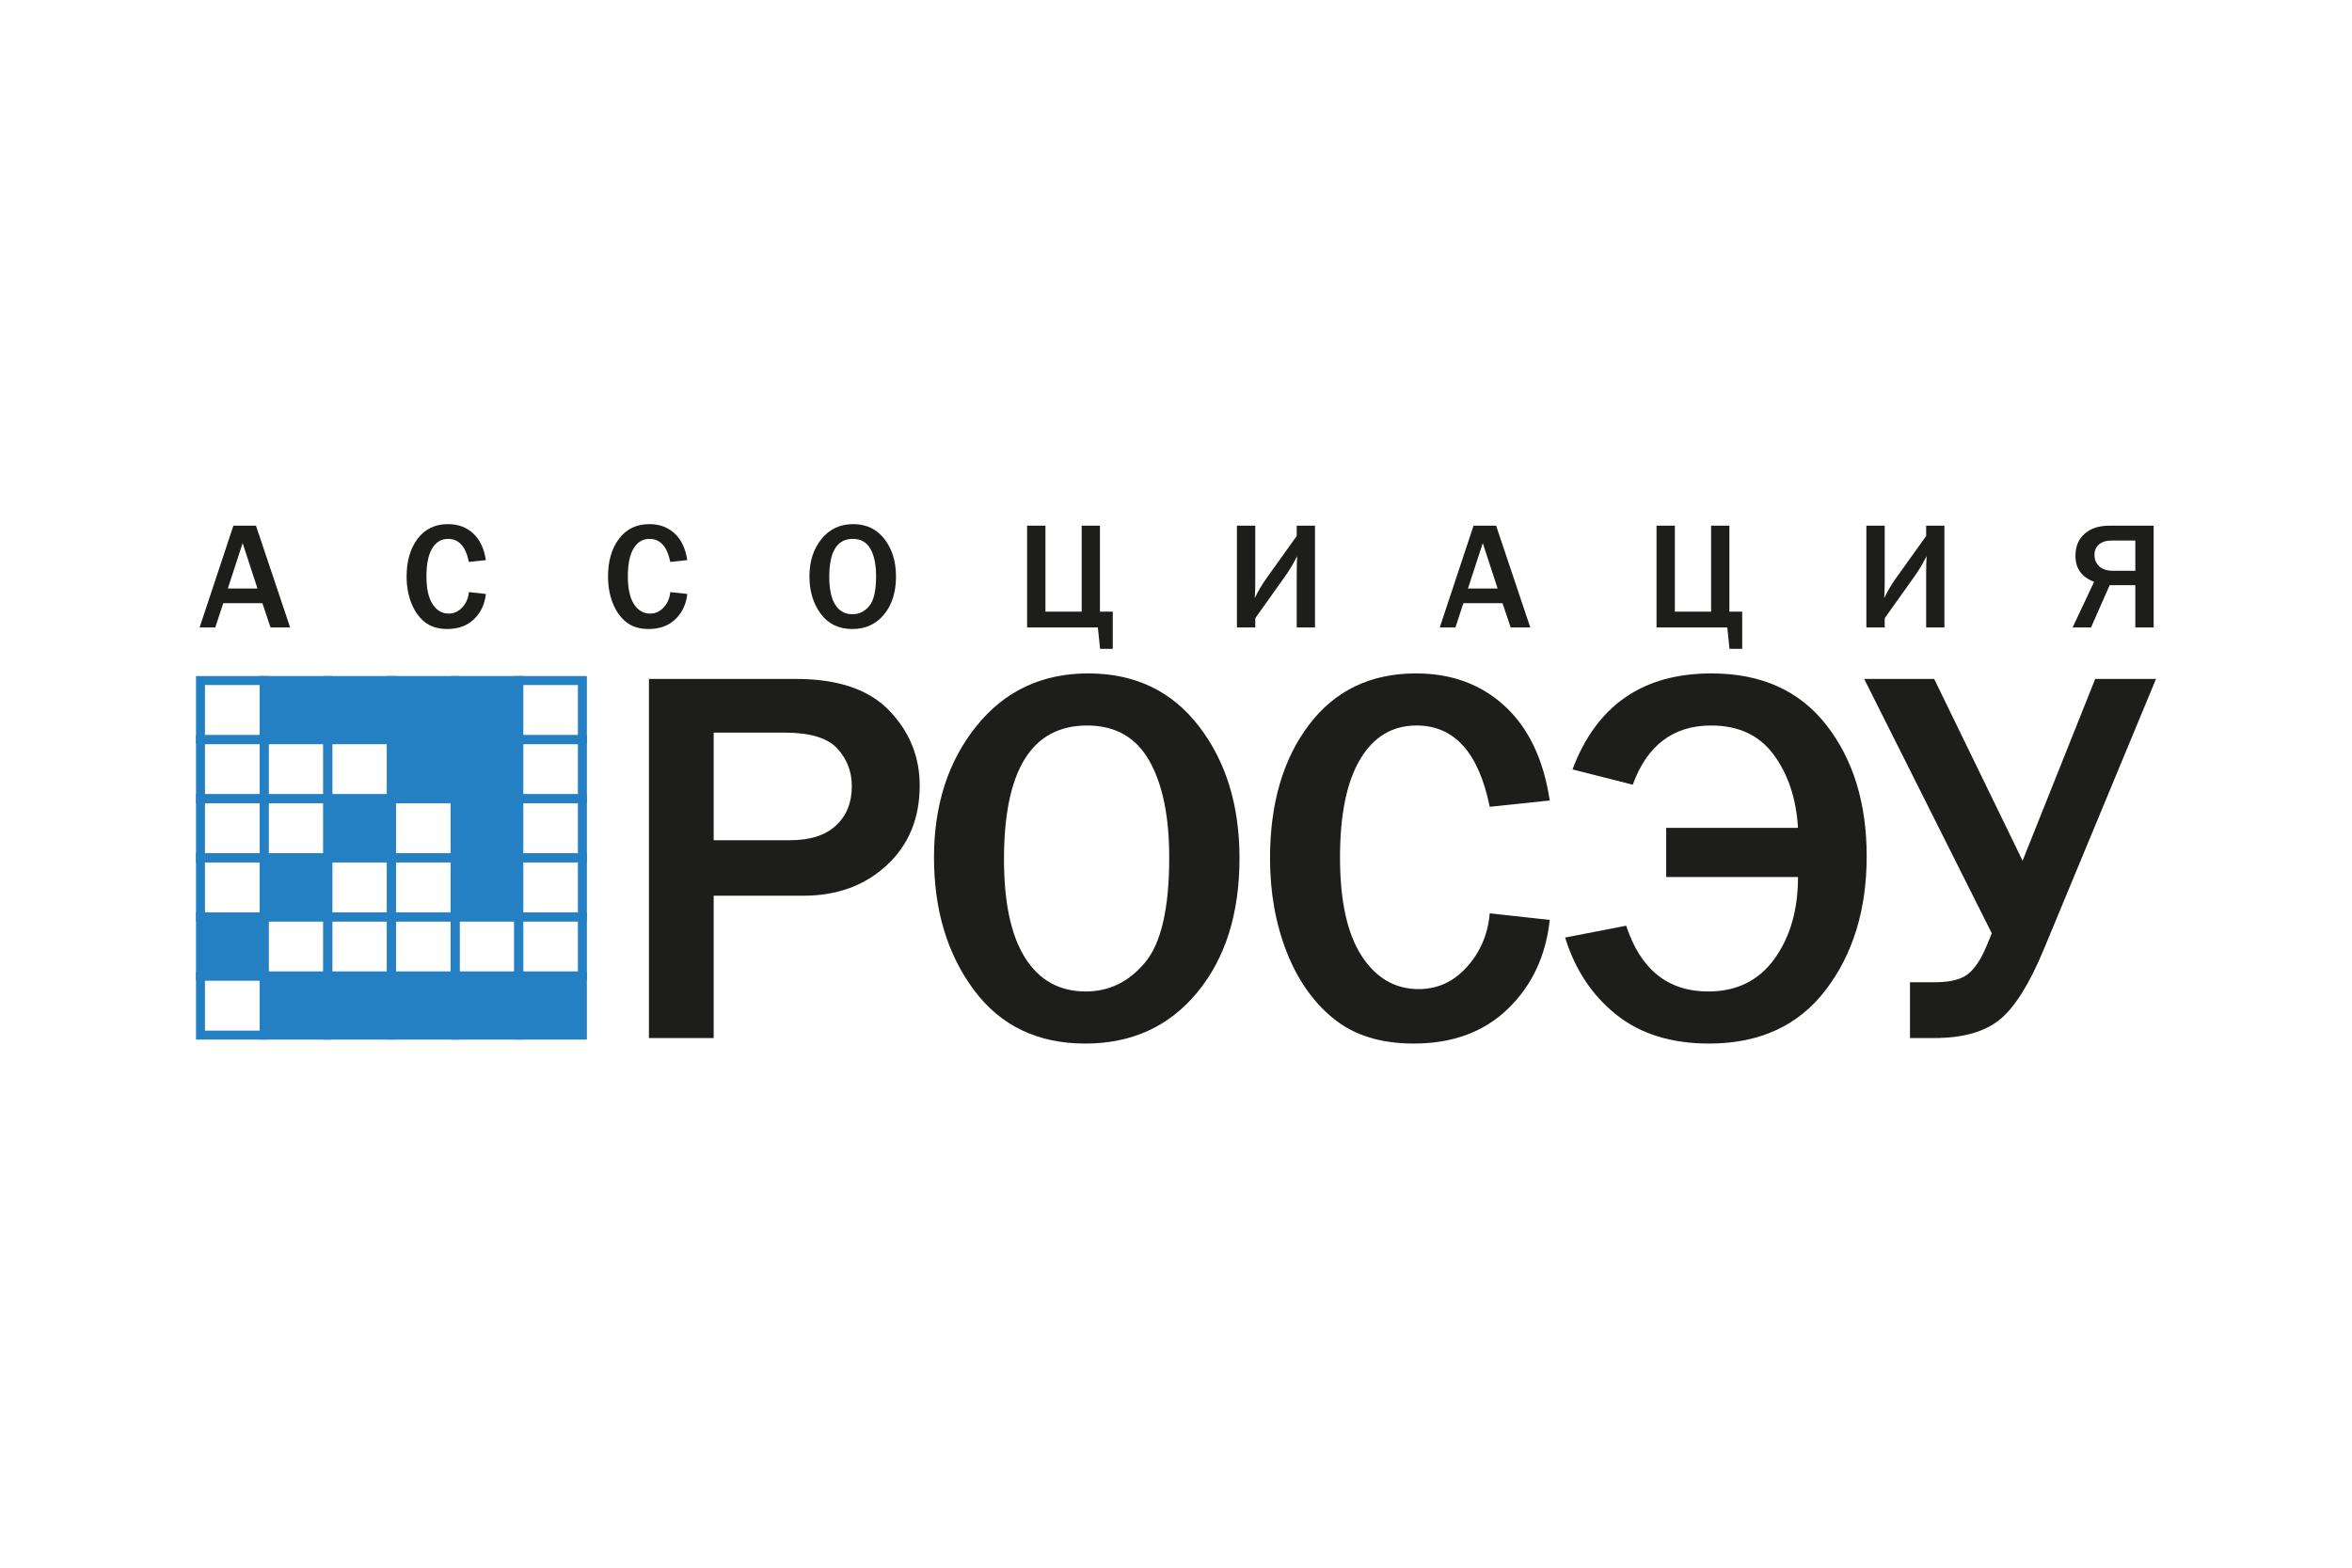 <?xml version="1.0" encoding="UTF-8"?>
<svg id="Layer_1" data-name="Layer 1" xmlns="http://www.w3.org/2000/svg" viewBox="0 0 900 600">
  <defs>
    <style>
      .cls-1 {
        fill: #2580c3;
      }

      .cls-2 {
        fill: #1d1d1b;
      }
    </style>
  </defs>
  <g>
    <path class="cls-1" d="M102.791,284.798h-27.791v-26.053h27.791v26.053Zm-24.355-3.437h20.918v-19.179h-20.918v19.179Z"/>
    <g>
      <rect class="cls-1" x="101.073" y="260.463" width="24.355" height="22.617"/>
      <path class="cls-1" d="M127.147,284.798h-27.793v-26.053h27.793v26.053Zm-24.356-3.437h20.919v-19.179h-20.919v19.179Z"/>
    </g>
    <g>
      <rect class="cls-1" x="125.429" y="260.463" width="24.355" height="22.617"/>
      <path class="cls-1" d="M151.503,284.798h-27.792v-26.053h27.792v26.053Zm-24.355-3.437h20.919v-19.179h-20.919v19.179Z"/>
    </g>
    <g>
      <rect class="cls-1" x="149.784" y="260.463" width="24.355" height="22.617"/>
      <path class="cls-1" d="M175.858,284.798h-27.792v-26.053h27.792v26.053Zm-24.356-3.437h20.919v-19.179h-20.919v19.179Z"/>
    </g>
    <g>
      <rect class="cls-1" x="174.14" y="260.463" width="24.355" height="22.617"/>
      <path class="cls-1" d="M200.213,284.798h-27.792v-26.053h27.792v26.053Zm-24.355-3.437h20.918v-19.179h-20.918v19.179Z"/>
    </g>
    <path class="cls-1" d="M224.569,284.798h-27.792v-26.053h27.792v26.053Zm-24.355-3.437h20.919v-19.179h-20.919v19.179Z"/>
    <path class="cls-1" d="M102.791,307.414h-27.791v-26.053h27.791v26.053Zm-24.355-3.437h20.918v-19.179h-20.918v19.179Z"/>
    <path class="cls-1" d="M127.147,307.414h-27.793v-26.053h27.793v26.053Zm-24.356-3.437h20.919v-19.179h-20.919v19.179Z"/>
    <path class="cls-1" d="M151.503,307.414h-27.792v-26.053h27.792v26.053Zm-24.355-3.437h20.919v-19.179h-20.919v19.179Z"/>
    <g>
      <rect class="cls-1" x="149.784" y="283.08" width="24.355" height="22.617"/>
      <path class="cls-1" d="M175.858,307.414h-27.792v-26.053h27.792v26.053Zm-24.356-3.437h20.919v-19.179h-20.919v19.179Z"/>
    </g>
    <g>
      <rect class="cls-1" x="174.14" y="283.08" width="24.355" height="22.617"/>
      <path class="cls-1" d="M200.213,307.414h-27.792v-26.053h27.792v26.053Zm-24.355-3.437h20.918v-19.179h-20.918v19.179Z"/>
    </g>
    <path class="cls-1" d="M224.569,307.414h-27.792v-26.053h27.792v26.053Zm-24.355-3.437h20.919v-19.179h-20.919v19.179Z"/>
    <path class="cls-1" d="M102.791,330.032h-27.791v-26.055h27.791v26.055Zm-24.355-3.437h20.918v-19.181h-20.918v19.181Z"/>
    <path class="cls-1" d="M127.147,330.032h-27.793v-26.055h27.793v26.055Zm-24.356-3.437h20.919v-19.181h-20.919v19.181Z"/>
    <g>
      <rect class="cls-1" x="125.429" y="305.696" width="24.355" height="22.617"/>
      <path class="cls-1" d="M151.503,330.032h-27.792v-26.055h27.792v26.055Zm-24.355-3.437h20.919v-19.181h-20.919v19.181Z"/>
    </g>
    <path class="cls-1" d="M175.858,330.032h-27.792v-26.055h27.792v26.055Zm-24.356-3.437h20.919v-19.181h-20.919v19.181Z"/>
    <g>
      <rect class="cls-1" x="174.14" y="305.696" width="24.355" height="22.617"/>
      <path class="cls-1" d="M200.213,330.032h-27.792v-26.055h27.792v26.055Zm-24.355-3.437h20.918v-19.181h-20.918v19.181Z"/>
    </g>
    <path class="cls-1" d="M224.569,330.032h-27.792v-26.055h27.792v26.055Zm-24.355-3.437h20.919v-19.181h-20.919v19.181Z"/>
    <path class="cls-1" d="M102.791,352.648h-27.791v-26.053h27.791v26.053Zm-24.355-3.437h20.918v-19.179h-20.918v19.179Z"/>
    <g>
      <rect class="cls-1" x="101.073" y="328.313" width="24.355" height="22.617"/>
      <path class="cls-1" d="M127.147,352.648h-27.793v-26.053h27.793v26.053Zm-24.356-3.437h20.919v-19.179h-20.919v19.179Z"/>
    </g>
    <path class="cls-1" d="M151.503,352.648h-27.792v-26.053h27.792v26.053Zm-24.355-3.437h20.919v-19.179h-20.919v19.179Z"/>
    <path class="cls-1" d="M175.858,352.648h-27.792v-26.053h27.792v26.053Zm-24.356-3.437h20.919v-19.179h-20.919v19.179Z"/>
    <g>
      <rect class="cls-1" x="174.14" y="328.313" width="24.355" height="22.617"/>
      <path class="cls-1" d="M200.213,352.648h-27.792v-26.053h27.792v26.053Zm-24.355-3.437h20.918v-19.179h-20.918v19.179Z"/>
    </g>
    <path class="cls-1" d="M224.569,352.648h-27.792v-26.053h27.792v26.053Zm-24.355-3.437h20.919v-19.179h-20.919v19.179Z"/>
    <g>
      <rect class="cls-1" x="76.718" y="350.929" width="24.355" height="22.617"/>
      <path class="cls-1" d="M102.791,375.264h-27.791v-26.053h27.791v26.053Zm-24.355-3.437h20.918v-19.179h-20.918v19.179Z"/>
    </g>
    <path class="cls-1" d="M127.147,375.264h-27.793v-26.053h27.793v26.053Zm-24.356-3.437h20.919v-19.179h-20.919v19.179Z"/>
    <path class="cls-1" d="M151.503,375.264h-27.792v-26.053h27.792v26.053Zm-24.355-3.437h20.919v-19.179h-20.919v19.179Z"/>
    <path class="cls-1" d="M175.858,375.264h-27.792v-26.053h27.792v26.053Zm-24.356-3.437h20.919v-19.179h-20.919v19.179Z"/>
    <path class="cls-1" d="M200.213,375.264h-27.792v-26.053h27.792v26.053Zm-24.355-3.437h20.918v-19.179h-20.918v19.179Z"/>
    <path class="cls-1" d="M224.569,375.264h-27.792v-26.053h27.792v26.053Zm-24.355-3.437h20.919v-19.179h-20.919v19.179Z"/>
    <path class="cls-1" d="M102.791,397.881h-27.791v-26.053h27.791v26.053Zm-24.355-3.437h20.918v-19.179h-20.918v19.179Z"/>
    <g>
      <rect class="cls-1" x="101.073" y="373.546" width="24.355" height="22.617"/>
      <path class="cls-1" d="M127.147,397.881h-27.793v-26.053h27.793v26.053Zm-24.356-3.437h20.919v-19.179h-20.919v19.179Z"/>
    </g>
    <g>
      <rect class="cls-1" x="125.429" y="373.546" width="24.355" height="22.617"/>
      <path class="cls-1" d="M151.503,397.881h-27.792v-26.053h27.792v26.053Zm-24.355-3.437h20.919v-19.179h-20.919v19.179Z"/>
    </g>
    <g>
      <rect class="cls-1" x="149.784" y="373.546" width="24.355" height="22.617"/>
      <path class="cls-1" d="M175.858,397.881h-27.792v-26.053h27.792v26.053Zm-24.356-3.437h20.919v-19.179h-20.919v19.179Z"/>
    </g>
    <g>
      <rect class="cls-1" x="174.14" y="373.546" width="24.355" height="22.617"/>
      <path class="cls-1" d="M200.213,397.881h-27.792v-26.053h27.792v26.053Zm-24.355-3.437h20.918v-19.179h-20.918v19.179Z"/>
    </g>
    <g>
      <rect class="cls-1" x="198.495" y="373.546" width="24.355" height="22.617"/>
      <path class="cls-1" d="M224.569,397.881h-27.792v-26.053h27.792v26.053Zm-24.355-3.437h20.919v-19.179h-20.919v19.179Z"/>
    </g>
  </g>
  <g>
    <path class="cls-2" d="M273.089,397.288h-24.769v-137.439h56.284c16.043,0,27.941,4.044,35.694,12.133,7.753,8.09,11.629,17.637,11.629,28.646,0,12.552-4.195,22.722-12.586,30.509-8.391,7.788-19.03,11.68-31.918,11.68h-34.334v54.472Zm0-75.718h29.299c7.653,0,13.492-1.878,17.52-5.638,4.028-3.759,6.041-8.76,6.041-15.002,0-5.639-1.863-10.472-5.588-14.499s-10.455-6.041-20.187-6.041h-27.085v41.181Z"/>
    <path class="cls-2" d="M415.291,399.403c-18.26,0-32.472-6.847-42.641-20.54-10.17-13.694-15.254-30.609-15.254-50.747,0-20.002,5.402-36.734,16.211-50.193,10.807-13.457,25.072-20.188,42.793-20.188,17.855,0,31.969,6.731,42.339,20.188,10.371,13.459,15.556,30.292,15.556,50.495,0,21.212-5.387,38.347-16.161,51.401-10.774,13.056-25.056,19.584-42.843,19.584Zm.201-19.936c8.926,0,16.478-3.69,22.655-11.076,6.176-7.384,9.263-20.775,9.263-40.174,0-15.773-2.553-28.143-7.652-37.104-5.102-8.961-13.024-13.442-23.762-13.442-21.212,0-31.818,17.084-31.818,51.25,0,16.58,2.702,29.149,8.106,37.708,5.402,8.558,13.14,12.838,23.208,12.838Z"/>
    <path class="cls-2" d="M570.054,349.562l22.957,2.517c-1.477,13.761-6.796,25.088-15.959,33.982-9.163,8.896-21.195,13.341-36.097,13.341-12.553,0-22.741-3.155-30.559-9.465-7.82-6.308-13.844-14.867-18.073-25.676-4.229-10.807-6.343-22.72-6.343-35.744,0-20.943,4.967-37.975,14.902-51.099,9.933-13.123,23.595-19.685,40.98-19.685,13.626,0,24.971,4.196,34.033,12.586,9.062,8.393,14.766,20.406,17.117,36.046l-22.957,2.416c-4.229-20.742-13.559-31.113-27.991-31.113-9.263,0-16.463,4.314-21.598,12.939-5.135,8.626-7.703,21.129-7.703,37.506,0,16.649,2.752,29.216,8.256,37.708,5.503,8.493,12.787,12.737,21.849,12.737,7.25,0,13.425-2.853,18.527-8.558,5.1-5.704,7.988-12.519,8.659-20.44Z"/>
    <path class="cls-2" d="M637.567,335.667v-18.829h50.445c-.671-11.141-3.761-20.455-9.263-27.941-5.504-7.484-13.492-11.227-23.964-11.227-14.499,0-24.502,7.552-30.005,22.655l-23.058-5.84c9.196-24.501,26.917-36.751,53.163-36.751,19.064,0,33.731,6.595,44.001,19.785s15.405,29.921,15.405,50.193c0,20.406-5.221,37.456-15.657,51.15-10.438,13.694-25.323,20.54-44.655,20.54-14.499,0-26.365-3.709-35.593-11.126-9.23-7.416-15.724-17.233-19.483-29.451l23.359-4.531c5.503,16.782,15.974,25.172,31.415,25.172,10.874,0,19.316-4.162,25.323-12.485,6.006-8.322,9.012-18.762,9.012-31.314h-50.445Z"/>
    <path class="cls-2" d="M762.171,357.214l-48.834-97.365h26.783l33.831,69.576,27.79-69.576h23.259l-42.893,103.407c-5.504,13.291-11.143,22.287-16.915,26.984-5.775,4.699-14.132,7.048-25.072,7.048h-9.263v-21.346h9.263c6.107,0,10.472-1.091,13.09-3.272,2.618-2.18,4.934-5.722,6.947-10.623l2.014-4.833Z"/>
  </g>
  <g>
    <path class="cls-2" d="M111.019,240.138h-7.503l-3.11-9.272h-14.977l-3.053,9.272h-5.991l12.923-38.941h8.644l13.066,38.941Zm-12.496-14.892l-5.677-17.374-5.677,17.374h11.354Z"/>
    <path class="cls-2" d="M179.416,226.615l6.504,.713c-.419,3.898-1.925,7.109-4.522,9.627-2.596,2.521-6.005,3.781-10.228,3.781-3.557,0-6.443-.895-8.658-2.682-2.216-1.787-3.923-4.212-5.121-7.275s-1.797-6.437-1.797-10.128c0-5.934,1.407-10.76,4.222-14.477,2.814-3.719,6.685-5.578,11.611-5.578,3.861,0,7.075,1.188,9.642,3.566,2.568,2.378,4.184,5.781,4.85,10.213l-6.504,.685c-1.198-5.877-3.842-8.815-7.931-8.815-2.625,0-4.664,1.222-6.12,3.665-1.455,2.445-2.182,5.987-2.182,10.628,0,4.717,.78,8.278,2.339,10.685,1.559,2.404,3.623,3.608,6.19,3.608,2.054,0,3.804-.809,5.249-2.425,1.445-1.616,2.263-3.547,2.453-5.791Z"/>
    <path class="cls-2" d="M256.485,226.615l6.505,.713c-.419,3.898-1.926,7.109-4.522,9.627-2.596,2.521-6.005,3.781-10.227,3.781-3.557,0-6.443-.895-8.658-2.682-2.216-1.787-3.923-4.212-5.121-7.275-1.198-3.063-1.797-6.437-1.797-10.128,0-5.934,1.407-10.76,4.222-14.477,2.814-3.719,6.685-5.578,11.611-5.578,3.861,0,7.075,1.188,9.643,3.566,2.567,2.378,4.184,5.781,4.85,10.213l-6.505,.685c-1.198-5.877-3.842-8.815-7.931-8.815-2.625,0-4.664,1.222-6.119,3.665-1.455,2.445-2.183,5.987-2.183,10.628,0,4.717,.78,8.278,2.339,10.685,1.559,2.404,3.623,3.608,6.191,3.608,2.054,0,3.803-.809,5.249-2.425,1.445-1.616,2.263-3.547,2.453-5.791Z"/>
    <path class="cls-2" d="M326.138,240.737c-5.174,0-9.2-1.94-12.082-5.82-2.881-3.88-4.322-8.673-4.322-14.378,0-5.667,1.53-10.408,4.593-14.222,3.062-3.813,7.104-5.719,12.125-5.719,5.059,0,9.058,1.906,11.996,5.719,2.938,3.814,4.408,8.584,4.408,14.308,0,6.01-1.527,10.864-4.579,14.563-3.052,3.7-7.099,5.55-12.139,5.55Zm.057-5.649c2.529,0,4.668-1.046,6.419-3.138,1.749-2.093,2.625-5.887,2.625-11.383,0-4.469-.723-7.974-2.168-10.512-1.446-2.541-3.69-3.81-6.733-3.81-6.01,0-9.015,4.84-9.015,14.521,0,4.697,.765,8.258,2.297,10.684,1.53,2.423,3.723,3.637,6.576,3.637Z"/>
    <path class="cls-2" d="M393.024,240.138v-38.941h7.018v32.893h13.865v-32.893h6.99v32.893h4.907v14.236h-4.85l-.856-8.188h-27.073Z"/>
    <path class="cls-2" d="M480.336,236.6v3.538h-7.018v-38.941h7.018v21.853c0,1.769-.067,3.727-.2,5.877,1.255-2.643,2.786-5.231,4.593-7.76l11.468-16.033v-3.937h6.99v38.941h-6.99v-20.17c0-3.499,.057-5.877,.171-7.132-1.369,2.739-2.91,5.316-4.622,7.731l-11.411,16.033Z"/>
    <path class="cls-2" d="M585.563,240.138h-7.503l-3.11-9.272h-14.977l-3.052,9.272h-5.991l12.923-38.941h8.644l13.066,38.941Zm-12.495-14.892l-5.677-17.374-5.677,17.374h11.354Z"/>
    <path class="cls-2" d="M633.876,240.138v-38.941h7.018v32.893h13.865v-32.893h6.99v32.893h4.907v14.236h-4.85l-.856-8.188h-27.073Z"/>
    <path class="cls-2" d="M721.189,236.6v3.538h-7.018v-38.941h7.018v21.853c0,1.769-.067,3.727-.2,5.877,1.255-2.643,2.786-5.231,4.593-7.76l11.469-16.033v-3.937h6.989v38.941h-6.989v-20.17c0-3.499,.057-5.877,.171-7.132-1.369,2.739-2.91,5.316-4.622,7.731l-11.411,16.033Z"/>
    <path class="cls-2" d="M817.088,223.962h-9.814l-7.132,16.175h-7.046l8.216-17.459c-4.754-1.807-7.132-5.125-7.132-9.956,0-3.595,1.175-6.414,3.522-8.46,2.349-2.044,5.474-3.066,9.373-3.066h17.031v38.941h-7.018v-16.175Zm0-17.089h-8.872c-2.207,0-3.885,.5-5.036,1.497-1.15,1-1.725,2.344-1.725,4.038,0,1.673,.589,3.1,1.769,4.279,1.18,1.18,3.024,1.769,5.535,1.769h8.33v-11.583Z"/>
  </g>
</svg>